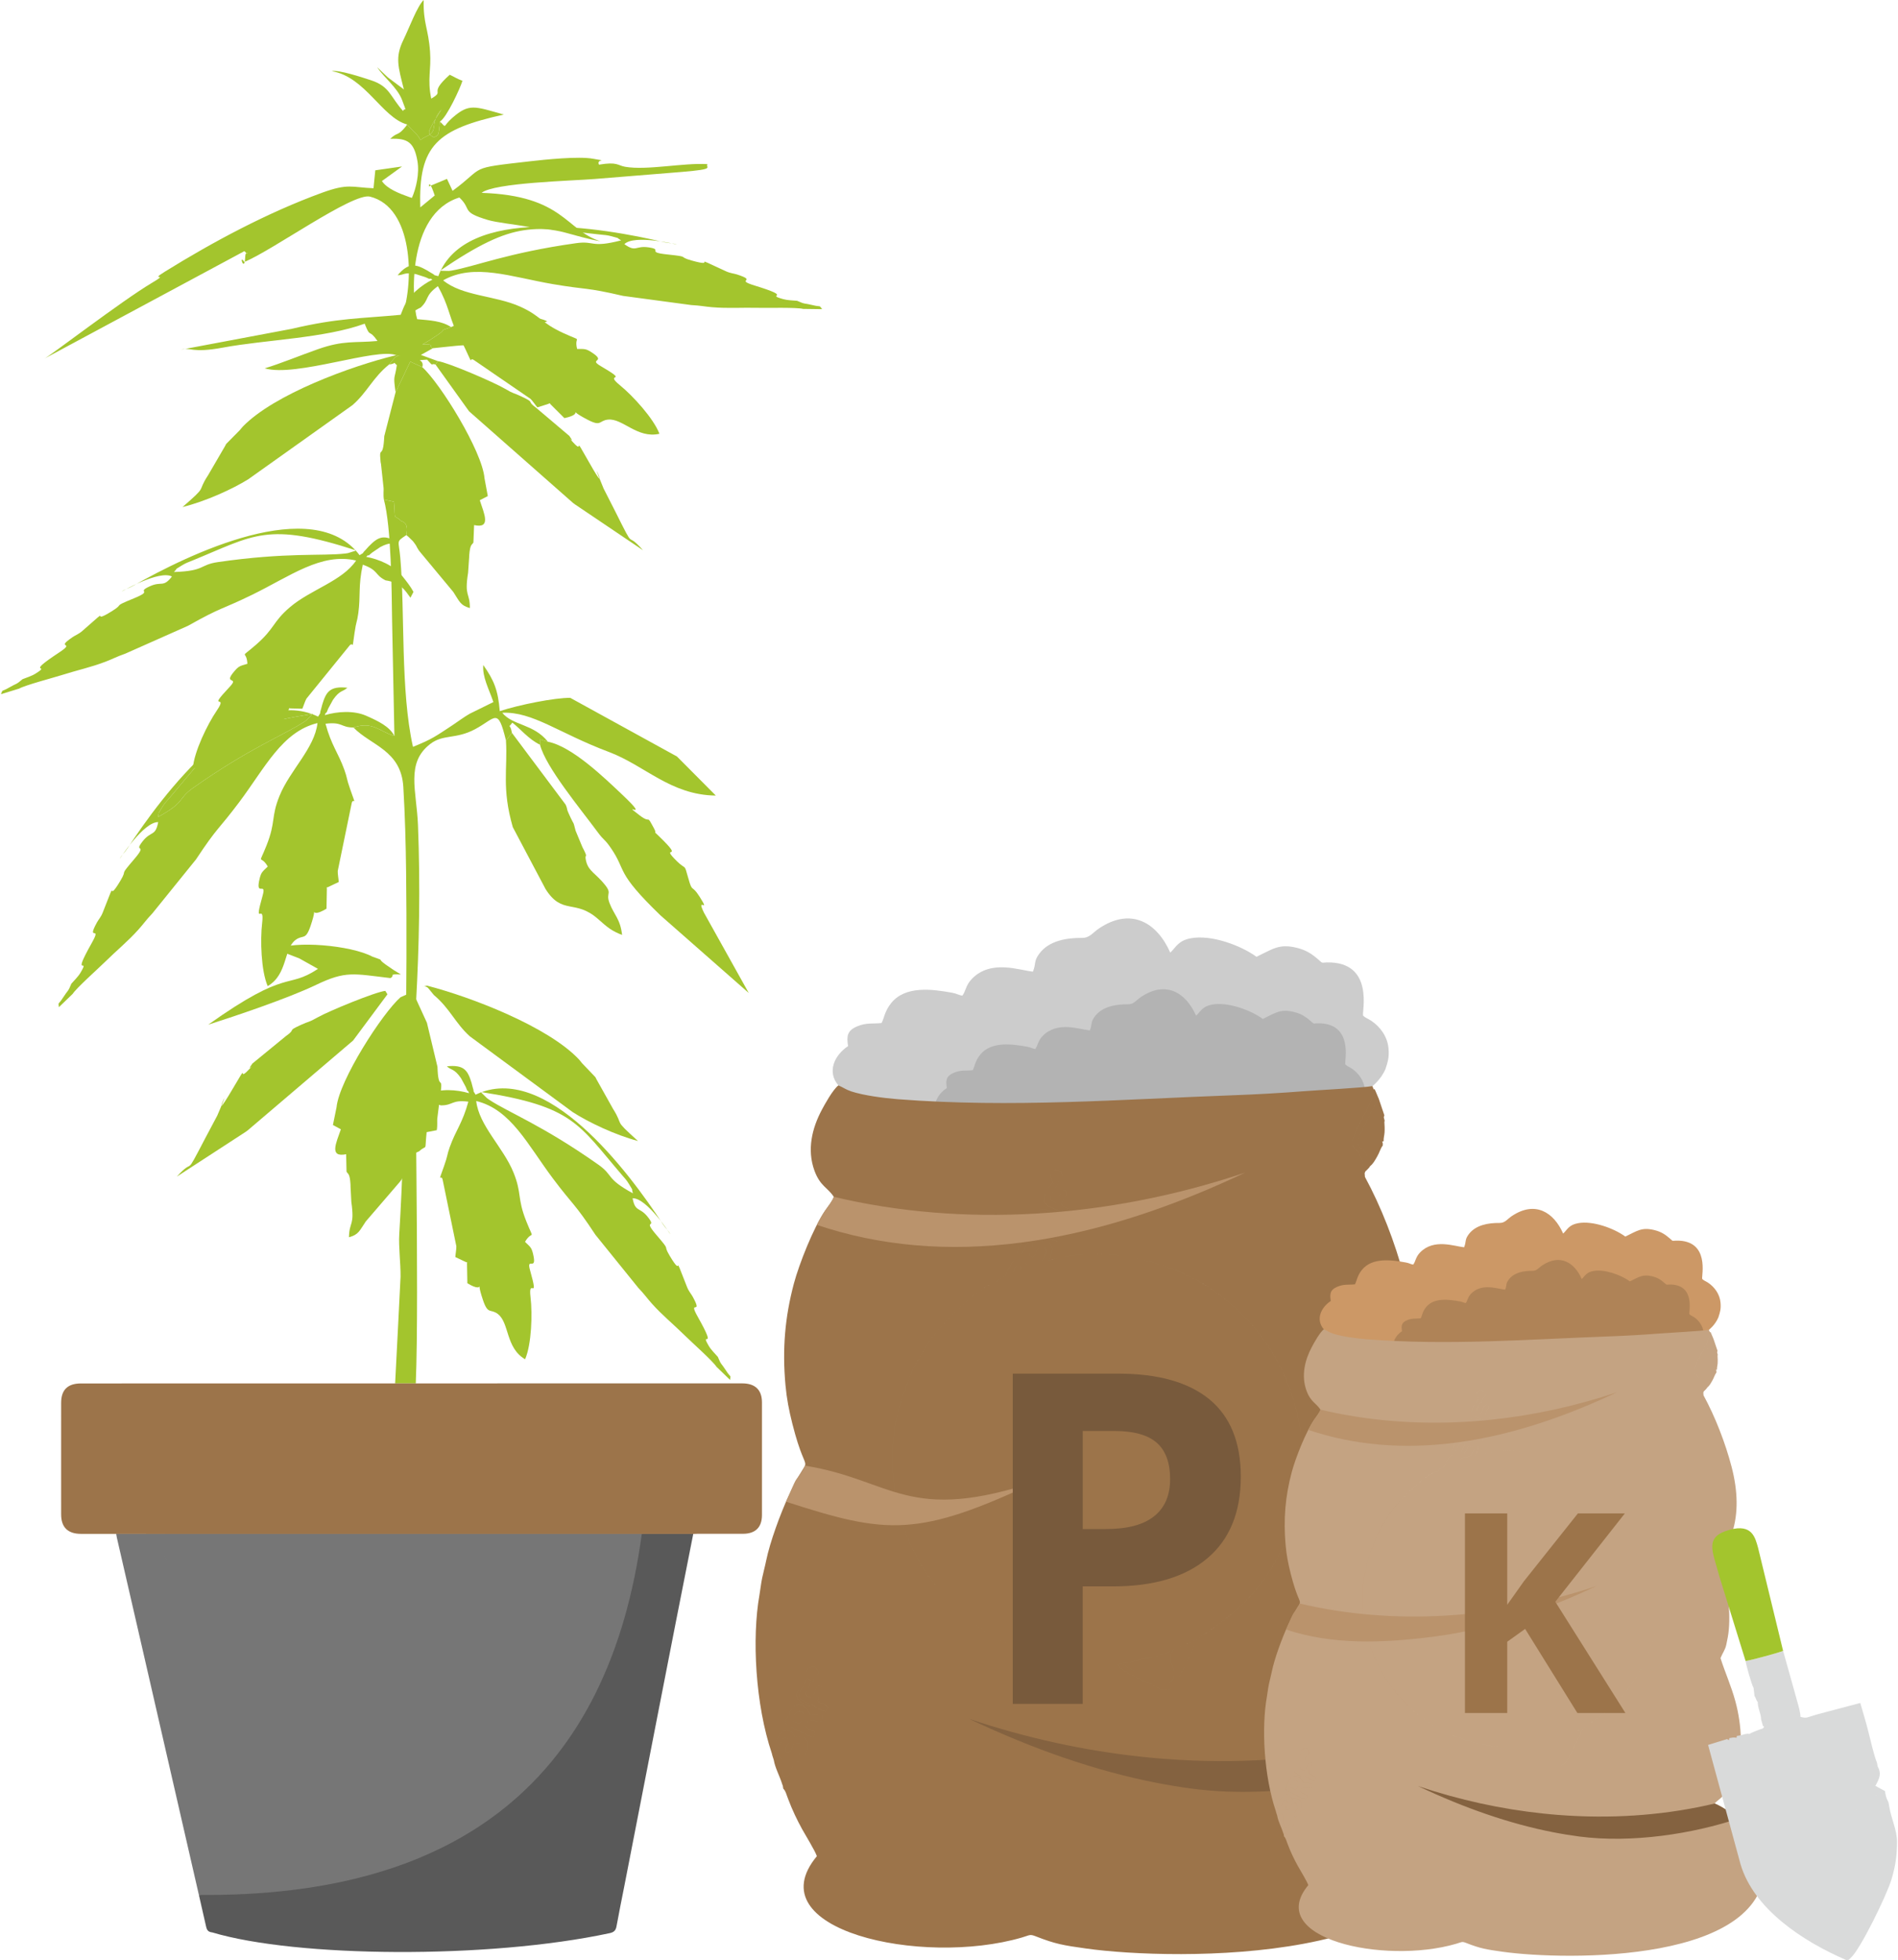 <?xml version="1.0" encoding="UTF-8"?>
<!DOCTYPE svg PUBLIC "-//W3C//DTD SVG 1.1//EN" "http://www.w3.org/Graphics/SVG/1.1/DTD/svg11.dtd">
<!-- Creator: CorelDRAW X6 -->
<svg xmlns="http://www.w3.org/2000/svg" xml:space="preserve" width="185px" height="191px" version="1.1" style="shape-rendering:geometricPrecision; text-rendering:geometricPrecision; image-rendering:optimizeQuality; fill-rule:evenodd; clip-rule:evenodd"
viewBox="0 0 106948009 110531361"
 xmlns:xlink="http://www.w3.org/1999/xlink">
 <defs>
  <style type="text/css">
   <![CDATA[
    .fil11 {fill:#767676}
    .fil8 {fill:#D9DADA}
    .fil4 {fill:#846240}
    .fil2 {fill:#9C744A}
    .fil9 {fill:#A3C52D}
    .fil6 {fill:#AF8357}
    .fil1 {fill:#B3B3B3}
    .fil3 {fill:#BA936C}
    .fil7 {fill:#C4A382}
    .fil5 {fill:#CC9866}
    .fil0 {fill:#CCCCCC}
    .fil10 {fill:#595959;fill-rule:nonzero}
    .fil13 {fill:#785A3C;fill-rule:nonzero}
    .fil12 {fill:#9C744A;fill-rule:nonzero}
   ]]>
  </style>
 </defs>
 <g id="Слой_x0020_1">
  <path class="fil0" d="M58207467 54793289c-766741,-75037 -2354794,-703300 -3436689,399742 -360859,367681 -354038,725811 -546405,955697 -218289,-36154 -302876,-117331 -573009,-166446 -1125553,-203963 -2624926,-406563 -3426456,566870 -388145,471368 -405199,871792 -555955,1141243 -474779,55936 -857467,-38201 -1395686,196460 -538219,235343 -582559,532762 -492515,1104406 -787887,527305 -1195133,1456398 -547087,2216316 314473,482965 5174134,1789289 6186449,1858868 6066390,416114 13396811,809034 19568253,124834 871109,-97547 1745630,-294008 2653576,-479553 627581,-128245 1349300,-1055292 1657633,-1410011 28650,-33426 525940,-390874 796073,-1022548 135066,-421571 211468,-645317 169174,-1154204 -54572,-657596 -461136,-1219690 -975479,-1562813 -176678,-117331 -330163,-158942 -459772,-292644 -71626,-179406 658278,-3050590 -2041003,-2996700 -317883,6822 -215560,74355 -452950,-135748 -407245,-361542 -737407,-566870 -1265394,-693750 -983665,-234661 -1338385,75719 -2250424,512979 -884753,-642589 -2544432,-1259255 -3696589,-1047106 -720354,132338 -832227,493197 -1167847,812445 -739454,-1679462 -2194487,-2579222 -4004240,-1376585 -390874,259900 -529351,549133 -982983,545722 -856103,-6821 -1838404,152120 -2386173,869064 -345170,452267 -183499,564823 -374502,1033462z"/>
  <path class="fil1" d="M61418363 58107872c-593474,-57983 -1822032,-544358 -2659034,309016 -279683,285140 -274226,562094 -422935,739454 -169174,-27968 -234661,-90726 -443400,-128245 -870428,-157577 -2030771,-314472 -2650848,437943 -300147,364952 -313791,674650 -430439,884071 -366998,42975 -663735,-30015 -1079849,151438 -416113,182135 -450903,412020 -381323,854738 -609163,407928 -924318,1126917 -422935,1714934 243528,373137 4002876,1384089 4786670,1437979 4693897,321976 10365321,625535 15140394,96183 673968,-75036 1350664,-227157 2052600,-371091 485693,-98912 1044377,-815855 1283131,-1090081 21828,-25922 406563,-302876 615984,-791298 104370,-326069 163717,-499336 130974,-892939 -42294,-508886 -356767,-944100 -755144,-1209458 -136431,-90726 -255126,-123470 -355402,-226475 -55255,-139159 508886,-2360933 -1579185,-2318639 -245576,5457 -167128,57983 -350627,-105052 -315155,-279683 -570963,-438624 -978890,-536854 -761283,-181453 -1035509,58665 -1741538,397013 -684200,-497290 -1968695,-974115 -2859587,-810398 -557319,103005 -644635,382006 -904535,628263 -571645,-1298820 -1697198,-1995299 -3097659,-1064842 -302194,201236 -409292,425664 -760601,422253 -662371,-4775 -1422290,118013 -1846589,672604 -266722,349944 -141888,437260 -289233,799483z"/>
  <path class="fil2" d="M44343381 97972235c-356766,38882 -343805,354037 -478871,581876 -204646,347216 -433850,90727 -199189,-296736 49115,-79130 578466,-1298138 1121460,-317202 1257209,-150756 575737,1227194 266722,1437980l-171903 -72309c12279,-440671 446129,-565505 159624,-1023912 -679425,2729 -252397,684882 -764012,499336 -145980,-328797 358813,-412702 66169,-809033zm-132337 -807670c61393,-152120 391556,-862242 531397,-952286 355402,-229204 727176,79812 899078,475461 292644,-54573 450904,20464 720354,42293 -10914,195096 -26604,147345 -68897,321294 -546405,72309 -668511,-290597 -908629,287187 206693,238072 412021,152802 533444,391556l-94137 220336c-253761,-17054 -1492551,-678061 -1612610,-785841zm1352710 -1948230c-103005,130291 -146663,139841 -170539,342441 123470,134384 135749,126198 313791,169856 227839,-211468 163035,-450221 411338,-682836l193732 84587c12961,287187 -241482,472733 -255125,774927 233296,224428 358812,99594 590062,377913l-109144 213514c-180089,-7504 -696479,-243529 -761283,-374502 -92773,114601 -115284,128927 -336302,23193 -103687,-49115 -235343,-109827 -306287,-156213 -289915,-186910 -288551,-416114 -153484,-682154 429074,-842459 351991,-566187 507522,-1229922 285140,-109145 398377,-189639 532079,69579 129609,251715 16372,267404 -92090,396331 -228522,270133 -37519,64805 -139160,355402 -21829,60030 -163717,254444 -225110,317884zm4365781 -10644322c-369727,-41611 -397013,-51843 -551862,-320612 345170,98230 315837,100959 551862,320612zm-609163 -301512c-200553,-21828 -315154,-12278 -448174,-156895 -89362,-96183 -12279,-4093 -104370,-163717 345852,98230 316519,100959 552544,320612zm-609845 -301511c-199871,-21829 -315155,-12279 -448857,-156896 -88680,-96865 -11596,-4093 -103005,-163034 345170,98230 315837,100276 551862,319930zm-610527 -301512c-153485,-17054 -233296,-14325 -347216,-75719 -122788,-66169 -121423,-102323 -203964,-244893 345852,99594 315837,100958 551180,320612zm-608481 -301512c-369727,-40929 -396331,-51161 -552544,-319930 96866,27286 225793,65487 285140,97548 79812,43658 11597,-2046 110509,77083 112555,90045 32061,29333 156895,145299zm-609845 -301512c-369727,-40929 -396331,-51161 -552544,-319930l395649 174632c112555,90044 32743,29332 156895,145298zm-609845 -301512c-369727,-40929 -395649,-51843 -551862,-320612 345852,98913 315837,100959 551862,320612zm12831305 -11685287c2290671,-651457 4601125,-354720 6706250,375866 957744,332209 558684,241483 1285859,562095 1026641,452267 2333647,1490505 3123581,2313182 3228632,3360970 3986504,8362518 2392312,12213956 -1156250,2791372 -2598323,4234127 -5150258,5897217 -47751,270132 -903854,1937997 -1047788,2226548l-216925 367681c-87998,112555 -201917,213514 -395649,255807 -320612,72309 -579830,-148709 -800166,-255125 -411338,-201235 -1864325,-757190 -2007577,-1194451l-2097622 2047c-583923,-30015 -1465947,-196460 -1965284,-340395 -1246976,-359495 -2435287,-842459 -3496036,-1558038 -2136504,-1442072 -4073820,-3728650 -4869211,-7015948 -122787,-40247 -122787,-49797 -208739,-85269 -14325,-5457 -28650,-12961 -42293,-18418 -258536,-103005 -86634,26604 -222382,-107098 -103005,-101641 -4775,8186 -104370,-164399 168492,49115 143252,48433 279683,115966l193732 58665c-182817,-203281 -13643,-64804 36154,-156213 -359495,-1975516 -282412,-3701364 255125,-5519303l582559 -1608518c202600,-465910 1001401,-1798838 1326106,-2191076 695115,-839049 2470760,-2717017 3536284,-2986468 80494,-118695 55254,-81858 225792,-173949l222382 -129609c5458,-18418 14326,-40247 20465,-53208 5457,-12961 13643,-36154 19782,-51162 68898,-161670 290598,-631674 409975,-716261 306287,-218289 679424,-30014 794026,202600 878614,-291280 839731,-175996 1012998,-589381 83223,-199871 83905,-121423 -14325,-372455 -622806,-150074 -313791,261946 -683518,508886l-179406 -94819c18418,-358813 324023,-411339 100958,-776973 -487739,80494 -299465,622806 -648727,734679 -13644,-7504 -121424,-77083 -163717,-98912 36154,-196460 206010,-510933 304240,-678743 433850,-737408 886800,-72990 1015044,-21829 38201,15690 147346,26604 173267,30697 873839,142570 338348,909993 297419,1092128zm408610 -4125664l-167127 227839c-25240,45023 -122106,223747 -135749,269451 -79812,272861 105052,289233 279001,350627 347898,-474097 181453,-655550 553226,-695114 169856,287868 -18418,301511 -212150,797437 127563,196460 -30014,27968 163717,163717 259901,180770 318566,34107 435896,302876l52526 188956c-204646,198507 -208739,93455 -152120,332891l-163035 41611 -52526 64805c-10232,10232 -44340,49797 -57983,59347 -316519,235343 -574373,-294690 -884070,274908 133702,366999 325387,122788 545722,468640l-123469 188956c-181453,5457 -1433205,-594156 -1590100,-771515 248986,-663054 490468,-1261984 1079167,-938644 188956,104370 216242,227158 349944,437943l575738 27968c103687,-201917 47068,31379 39565,-137795 -1365,-23875 -66169,-147345 -70944,-158259l-900443 -439307c-669874,-356084 241483,-1310417 242165,-1310417l-118695 -488422 172585 -253078c258536,-16372 732633,180770 358130,611209 -335619,386781 43658,130291 -218971,383370zm-16029240 31932965l27286 109826c244893,-16371 404517,60712 579830,240118 41612,76402 -118694,1387500 356766,845871 195778,-223747 55255,-590063 475461,-497290 36154,233296 -369727,961836 -456360,1110546 -183500,-39565 -253079,-90727 -413385,-125517l15689 52526 30697 72991 27286 171902c139160,122106 188957,379277 282412,600295 213514,573691 498654,1172622 784476,1689012 191685,345852 715579,1193086 828817,1517109 -3457154,4157725 5888348,6237611 11557725,4588846 461135,-134384 442717,-204646 794708,-66169 1113275,435896 1548488,504111 2839805,686246 4952433,696479 20976899,931140 20504166,-7075977 -77083,-1313145 -747640,-2152194 -1521884,-2929849 -422253,-424299 -1917533,-1448211 -2388901,-1583278 114602,-155531 366999,-321294 531398,-478871 427028,-406564 820630,-1115321 1047105,-1661726 701254,-1689012 538901,-4026069 42294,-5853558 -326070,-1200590 -805624,-2245649 -1163754,-3378706 167810,-416113 364270,-634403 454314,-1055973 86633,-414750 157577,-748323 196460,-1181490 143252,-1617386 -152120,-3796184 -581194,-5401291 -191003,-713532 -120059,-539583 -12961,-681471 137795,-183499 210785,-224428 347216,-439989 237389,-375184 371091,-622806 503429,-1032098 495925,-1531434 454314,-3265468 -38201,-5156397 -493197,-1897069 -1296091,-3944893 -2197216,-5601844l-95501 -332891c-682,-16372 2728,-32061 2046,-48433 -72990,-1655586 -1053245,-854738 -395649,-2249059 225793,-478872 1051881,-1860915 982301,-2307043l-74355 -184182c-542312,97548 -3118805,229886 -3940118,294008 -1252433,98913 -2584679,173950 -3858941,220336 -6405421,232614 -12557762,725811 -18978872,224428 -762648,-59347 -1937316,-211467 -2624926,-442717 -309016,-103687 -447493,-224429 -718308,-335620 -324023,256490 -770151,1071663 -931139,1373857 -549816,1029370 -852692,2245649 -417478,3436007 319248,871792 740819,942054 1090081,1472769 -52526,209421 -356766,585970 -487740,775609 -663053,967975 -1470040,3021257 -1760638,4107245 -504111,1889565 -663053,3685675 -476825,5739639 68898,752415 193732,1407964 390192,2182209 886117,3502857 1122824,1165800 -216243,4068362 -465228,1008905 -1051880,2604462 -1263348,3642017 -68897,341077 -150756,625535 -225110,976844 -70262,331527 -96184,635085 -154849,970704 -426346,2398452 -236025,6161892 701936,8932117zm1579185 -1686966c70944,-108462 368363,-501382 85951,-660324 -298101,-167810 -467275,251032 -497972,477507 167810,139842 199871,147345 412021,182817zm714897 -1075755c-176678,-43658 -341759,-128927 -474097,-189639 -430439,-198507 -352673,-360859 172585,-1266077 82540,34790 132338,50480 210785,95502l-122105 454314c61393,-63440 203281,-257854 225110,-317884 101641,-290597 -89362,-85269 139160,-355402 108462,-128927 221699,-144616 92090,-396331 -133702,-259218 -246939,-178724 -532079,-69579 -155531,663735 -78448,387463 -507522,1229922 -135067,266040 -136431,495244 153484,682154 70944,46386 202600,107098 306287,156213 221018,105734 243529,91408 336302,-23193zm-2185620 3126309c69580,429756 319248,879977 461136,1319966 160306,34790 229885,85952 413385,125517 86633,-148710 492514,-877250 456360,-1110546 -420206,-92773 -279683,273543 -475461,497290 -475460,541629 -315154,-769469 -356766,-845871 -175313,-179406 -334937,-256489 -579830,-240118l81176 253762zm2185620 -3126309c64804,130973 581194,366998 761283,374502l109144 -213514c-231250,-278319 -356766,-153485 -590062,-377913 13643,-302194 268086,-487740 255125,-774927l-193732 -84587c-248303,232615 -183499,471368 -411338,682836 -178042,-43658 -190321,-35472 -313791,-169856 23876,-202600 67534,-212150 170539,-342441l122105 -454314c-78447,-45022 -128245,-60712 -210785,-95502 -525258,905218 -603024,1067570 -172585,1266077 132338,60712 297419,145981 474097,189639zm-1433205 1850000c292644,396331 -212149,480236 -66169,809033 511615,185546 84587,-496607 764012,-499336 286505,458407 -147345,583241 -159624,1023912l171903 72309c309015,-210786 990487,-1588736 -266722,-1437980 -542994,-980936 -1072345,238072 -1121460,317202 -234661,387463 -5457,643952 199189,296736 135066,-227839 122105,-542994 478871,-581876zm-132337 -807670c120059,107780 1358849,768787 1612610,785841l94137 -220336c-121423,-238754 -326751,-153484 -533444,-391556 240118,-577784 362224,-214878 908629,-287187 42293,-173949 57983,-126198 68897,-321294 -269450,-21829 -427710,-96866 -720354,-42293 -171902,-395649 -543676,-704665 -899078,-475461 -139841,90044 -470004,800166 -531397,952286zm850645 33425c-212150,-35472 -244211,-42975 -412021,-182817 30697,-226475 199871,-645317 497972,-477507 282412,158942 -15007,551862 -85951,660324zm5502931 -12269893l-68215 -356766c-49797,91409 -218971,-47068 -36154,156213l-193732 -58665c-136431,-67533 -111191,-66851 -279683,-115966 99595,172585 1365,62758 104370,164399 135748,133702 -36154,4093 222382,107098 13643,5457 27968,12961 42293,18418 85952,35472 85952,45022 208739,85269zm-1854093 -959107c-236025,-219654 -206692,-221700 -551862,-319930 91409,158941 14325,66169 103005,163034 133702,144617 248986,135067 448857,156896zm609845 301511c-236025,-219653 -206692,-222382 -552544,-320612 92091,159624 15008,67534 104370,163717 133020,144617 247621,135067 448174,156895zm-1220372 -603023c-235343,-219654 -205328,-221018 -551180,-320612 82541,142570 81176,178724 203964,244893 113920,61394 193731,58665 347216,75719zm-608481 -301512c-124834,-115966 -44340,-55254 -156895,-145299 -98912,-79129 -30697,-33425 -110509,-77083 -59347,-32061 -188274,-70262 -285140,-97548 156213,268769 182817,279001 552544,319930zm-1219690 -603024c-236025,-219653 -206010,-221699 -551862,-320612 156213,268769 182135,279683 551862,320612zm3657706 1809071c-236025,-219653 -206692,-222382 -551862,-320612 154849,268769 182135,279001 551862,320612zm-3047861 -1507559c-124152,-115966 -44340,-55254 -156895,-145298l-395649 -174632c156213,268769 182817,279001 552544,319930zm9762979 -11102046l437261 -185546c68215,-262629 180088,-542994 472050,-313790l-89362 166445c517754,-252397 1082577,-401106 1638532,-551862 40929,-182135 576420,-949558 -297419,-1092128 -25921,-4093 -135066,-15007 -173267,-30697 -128244,-51161 -581194,-715579 -1015044,21829 -98230,167810 -268086,482283 -304240,678743 42293,21829 150073,91408 163717,98912 349262,-111873 160988,-654185 648727,-734679 223065,365634 -82540,418160 -100958,776973l179406 94819c369727,-246940 60712,-658960 683518,-508886 98230,251032 97548,172584 14325,372455 -173267,413385 -134384,298101 -1012998,589381 -114602,-232614 -487739,-420889 -794026,-202600 -119377,84587 -341077,554591 -409975,716261 -6139,15008 -14325,38201 -19782,51162 -6139,12961 -15007,34790 -20465,53208zm1790653 -2890966c32743,-236025 132338,-427710 366999,-551180l256489 213514c-12961,237389 -92773,370409 -223064,515026 -258536,-32744 -253761,-28651 -400424,-177360zm1730623 -139160c-86633,-236707 75037,-52525 -157577,-187592l-575738 -27968c-133702,-210785 -160988,-333573 -349944,-437943 -588699,-323340 -830181,275590 -1079167,938644 156895,177359 1408647,776972 1590100,771515l123469 -188956c-220335,-345852 -412020,-101641 -545722,-468640 309697,-569598 567551,-39565 884070,-274908 13643,-9550 47751,-49115 57983,-59347l52526 -64805zm-188956 -483646c139841,75719 129609,69579 279683,122787 184181,-138477 39565,-5457 171902,-202599 -117330,-268769 -175995,-122106 -435896,-302876 -193731,-135749 -36154,32743 -163717,-163717 193732,-495926 382006,-509569 212150,-797437 -371773,39564 -205328,221017 -553226,695114 -173949,-61394 -358813,-77766 -279001,-350627 13643,-45704 110509,-224428 135749,-269451l167127 -227839c-65487,-172585 -62758,-142570 -193049,-253079 -682,0 -912039,954333 -242165,1310417l900443 439307zm-658278 -1749724c130291,110509 127562,80494 193049,253079 262629,-253079 -116648,3411 218971,-383370 374503,-430439 -99594,-627581 -358130,-611209l-172585 253078 118695 488422zm-883389 2372530c146663,148709 141888,144616 400424,177360 130291,-144617 210103,-277637 223064,-515026l-256489 -213514c-234661,123470 -334256,315155 -366999,551180zm1573046 -326752c232614,135067 70944,-49115 157577,187592l163035 -41611c-56619,-239436 -52526,-134384 152120,-332891l-52526 -188956c-132337,197142 12279,64122 -171902,202599 -150074,-53208 -139842,-47068 -279683,-122787 4775,10914 69579,134384 70944,158259 7503,169174 64122,-64122 -39565,137795zm-2926438 3032172l382688 -147345 89362 -166445c-291962,-229204 -403835,51161 -472050,313790zm9022843 21276364c-338348,147346 -874521,325388 -1237427,414068 -376548,90726 -826770,125516 -1169893,302193 -194413,81177 -151438,49116 -380641,77766 188274,216925 946829,519119 1233333,658278 244211,118695 392238,178042 610527,301512 946147,533444 1113275,-319930 936597,-791298 -205328,-547769 -148709,-583241 7504,-962519zm1356121 -613255l-1356121 613255c-156213,379278 -212832,414750 -7504,962519 176678,471368 9550,1324742 -936597,791298 -218289,-123470 -366316,-182817 -610527,-301512 -286504,-139159 -1045059,-441353 -1233333,-658278 229203,-28650 186228,3411 380641,-77766 -136430,-38882 -13643,-18418 -191685,-15007 -21147,0 -142570,11597 -152120,12961 -129609,16372 -231932,41611 -360859,72990 143252,437261 1596239,993216 2007577,1194451 220336,106416 479554,327434 800166,255125 193732,-42293 307651,-143252 395649,-255807l216925 -367681c143934,-288551 1000037,-1956416 1047788,-2226548zm9764343 -26677655c184182,-143253 283776,-344488 398378,-540948 147345,-252397 178042,-450903 319248,-626899 -683,-197824 10232,-73673 -34108,-214878 -72308,-421571 -199871,-824724 123470,-1107817l15689 -74355c-57301,-233979 -64804,-150074 -16371,-300148l-314473 -932503c-208739,206010 -764694,1463901 -960472,1829535 -635085,1187629 264675,623488 315155,1678780 18418,392238 -28651,236025 153484,289233zm-289233 606434l-17054 -210785c75037,-185546 -1364,-37519 124152,-178725 42976,-48432 54573,-50479 96184,-99594 57983,-66851 54572,-57301 85951,-117330 -182135,-53208 -135066,103005 -153484,-289233 -50480,-1055292 -950240,-491151 -315155,-1678780 195778,-365634 751733,-1623525 960472,-1829535l-180771 -427710 -53208 -116649 -53890 10915c69580,446128 -756508,1828171 -982301,2307043 -657596,1394321 322659,593473 395649,2249059 682,16372 -2728,32061 -2046,48433l95501 332891zm972751 -1989159l80494 -26604c-8186,-184864 38883,-298101 52526,-493879 12279,-196461 4093,-360859 -9550,-587334 -323341,283093 -195778,686246 -123470,1107817zm-5297603 22163163c1594192,-3851438 836320,-8852986 -2392312,-12213956 -789934,-822677 -2096940,-1860915 -3123581,-2313182 -727175,-320612 -328115,-229886 -1285859,-562095 -2105125,-730586 -4415579,-1027323 -6706250,-375866 -555955,150756 -1120778,299465 -1638532,551862l-382688 147345 -437261 185546 -222382 129609c-170538,92091 -145298,55254 -225792,173949 -1065524,269451 -2841169,2147419 -3536284,2986468 -324705,392238 -1123506,1725166 -1326106,2191076l-582559 1608518c-537537,1817939 -614620,3543787 -255125,5519303l68215 356766c795391,3287298 2732707,5573876 4869211,7015948 1060749,715579 2249060,1198543 3496036,1558038 499337,143935 1381361,310380 1965284,340395l2097622 -2047c128927,-31379 231250,-56618 360859,-72990l152120 -12961c178042,-3411 55255,-23875 191685,15007 343123,-176677 793345,-211467 1169893,-302193 362906,-88680 899079,-266722 1237427,-414068l1356121 -613255c2551935,-1663090 3994008,-3105845 5150258,-5897217z"/>
  <path class="fil3" d="M58369137 68437039c-3925110,229204 -7775866,-85951 -11394008,-946829 -51844,209421 -356766,585970 -487740,775609 -151438,220335 -310379,498654 -467957,807669 3572437,1201272 7420465,1532799 11545446,994580 336302,-44340 674650,-94137 1013680,-148710 180771,-30014 362224,-61393 544359,-94137 178724,-32061 358812,-66169 538901,-101641 3331637,-655549 6835859,-1854093 10512666,-3596994 -3238865,1088034 -6533665,1803613 -9795723,2146054 -211467,22511 -423617,42976 -635085,62076 -175995,16372 -351991,30697 -527986,45022 -282412,21829 -564823,40929 -846553,57301z"/>
  <path class="fil3" d="M45348875 82649705c-51843,208739 -356766,585288 -487057,774926 -151438,220336 -422935,950240 -581195,1259255 5683020,1837722 7427286,2046461 14239270,-1182171 -7390450,2482356 -8181748,-47069 -13171018,-852010z"/>
  <path class="fil4" d="M66412408 99238993c3925110,228522 7775866,-86633 11394690,-946829 555955,221018 1378632,791298 1886154,1162390 -3572437,1201272 -8351604,1953687 -12476585,1414786 -336302,-43658 -673968,-93455 -1013680,-148709 -180771,-30015 -362224,-60712 -544359,-94138 -178724,-31379 -358812,-65486 -538901,-101640 -3331637,-655550 -6835859,-1854093 -10512666,-3596313 3238865,1088034 6533665,1802931 9795723,2145372 212150,22511 423617,42976 635085,62758 175995,15690 351991,30015 527986,44340 283094,21829 564823,40930 846553,57983z"/>
  <path class="fil5" d="M82528282 70336154c-553227,-54572 -1698562,-507522 -2478264,287869 -260582,265358 -255125,523894 -394284,689657 -157578,-26604 -218289,-85269 -413385,-120059 -811081,-147345 -1892294,-293326 -2470078,408610 -280365,339712 -292643,628945 -401106,823359 -342441,40247 -618713,-27968 -1006858,141888 -388145,169174 -420207,383370 -355402,796073 -567552,379959 -861560,1050516 -394285,1598285 226475,347899 3731379,1289952 4461283,1340432 4375332,300147 9661339,583241 14111708,90044 628263,-70262 1258573,-212150 1913440,-345852 452268,-92773 972751,-760601 1195133,-1016408 21146,-24558 379959,-282412 574373,-738090 97548,-303559 152802,-465229 122105,-832227 -39565,-474097 -332891,-879296 -703982,-1126918 -126881,-84587 -237389,-114602 -330844,-211467 -51844,-128927 474096,-2199945 -1472087,-2160380 -229204,4775 -155531,53890 -326752,-98230 -294008,-260583 -532080,-408610 -912039,-500019 -710122,-169856 -965247,54573 -1623525,369727 -637814,-463182 -1834993,-907946 -2665173,-755143 -519801,95501 -600295,355401 -842460,585969 -533444,-1210822 -1582596,-1860232 -2887555,-993215 -281730,187592 -382006,397013 -708758,394285 -618031,-5458 -1326106,109144 -1721073,626899 -248986,326069 -132337,406563 -270132,744911z"/>
  <path class="fil6" d="M84844192 72726420c-428392,-41612 -1314509,-392239 -1918215,223064 -201235,205328 -197142,405199 -304922,533444 -121424,-20465 -168492,-65487 -319930,-92773 -627581,-113920 -1463902,-227157 -1911394,315837 -216243,263311 -225793,486375 -309698,637131 -265357,31379 -478871,-21147 -779019,109827 -300147,130973 -325387,296737 -274908,615984 -439307,294008 -667146,812445 -305605,1236744 175996,269451 2886874,997991 3451697,1036874 3385527,232614 7475719,451585 10918547,69579 486375,-53890 974115,-163717 1480955,-267404 349945,-71626 752415,-588698 925000,-786523 15689,-18418 293326,-218289 444082,-570962 75037,-234661 118012,-359495 94137,-643271 -30015,-366998 -257172,-680789 -544359,-872474 -98230,-65487 -183499,-88680 -256489,-163717 -39565,-99594 367680,-1701972 -1138514,-1671276 -177360,3411 -120059,41612 -252397,-75719 -227839,-201917 -412021,-317201 -706029,-387463 -549133,-130973 -746958,42294 -1255844,286505 -493879,-358813 -1420243,-703300 -2062832,-584606 -401788,73673 -464546,274908 -651456,452950 -412703,-936597 -1224466,-1438661 -2234053,-768105 -218289,145299 -295372,306969 -549133,304923 -477508,-4093 -1025277,84587 -1330882,485011 -193049,252397 -102323,315155 -208739,576420z"/>
  <path class="fil7" d="M72529959 101474410c-256489,27968 -247621,255125 -345169,419524 -147345,250351 -313109,65487 -143252,-213514 34789,-57301 416795,-936596 808351,-229203 906582,-109145 415432,884753 192368,1036873l-123470 -51844c8186,-317883 321294,-407927 115284,-738772 -490468,2047 -182135,493879 -551180,360177 -105734,-236707 258536,-297419 47068,-583241zm-95501 -582559c45022,-109827 283094,-622124 383370,-686928 256490,-165082 524576,57983 648728,343123 210785,-39565 324705,15007 519119,30697 -7504,140523 -19101,105733 -49115,231250 -394285,52525 -482283,-209421 -655550,207374 149392,171903 296737,110509 384735,282412l-68216 158942c-182817,-12279 -1075755,-489104 -1163071,-566870zm976161 -1404554c-74354,94137 -105733,100277 -123469,246940 89362,96866 98230,90726 226475,122105 164399,-152120 117330,-324705 296736,-492515l139842 61394c9550,206693 -173949,340395 -184182,558684 168492,161670 258537,71626 425664,272861l-79130 153485c-129609,-5457 -502065,-175314 -549133,-270133 -66169,82541 -82541,92773 -242165,17054 -75036,-36154 -169856,-79130 -221017,-112555 -208739,-135067 -208057,-300148 -110509,-491833 309015,-607799 253761,-408610 366316,-887482 205328,-78447 286505,-136430 383370,50480 93455,181453 11597,193049 -66168,285822 -165082,195096 -27287,47069 -100959,255808 -15690,43657 -117331,183499 -161671,229885zm3148138 -7676272c-266722,-30015 -286504,-37518 -398377,-231250 249668,70944 227839,72308 398377,231250zm-439306 -217607c-144617,-15689 -227157,-8868 -323341,-113237 -64123,-69580 -8868,-2729 -75037,-118013 249668,70944 227839,72991 398378,231250zm-439989 -217607c-143935,-15689 -227157,-8186 -323341,-113237 -64122,-69580 -8186,-2729 -74355,-117331 248986,70944 227157,72309 397696,230568zm-439989 -216925c-110509,-12960 -168492,-10232 -250351,-54572 -88680,-48433 -87997,-74355 -147345,-176678 249668,71627 227840,72991 397696,231250zm-438625 -217607c-266722,-30014 -286504,-36836 -398377,-231250 69579,19783 162352,47751 205328,70944 57301,31380 8186,-2046 79129,55255 81859,64804 23194,21147 113920,105051zm-439989 -217606c-266722,-29333 -285822,-36837 -398377,-230568l285140 125516c81176,65487 23193,21829 113237,105052zm-439989 -216925c-266722,-30015 -285140,-37519 -397695,-231932 248986,71626 227839,72990 397695,231932zm9253411 -8427323c1651493,-470004 3317994,-255808 4836468,270815 690339,240118 402470,174631 927046,405199 740136,326751 1682872,1075074 2252470,1668547 2328190,2423691 2874595,6030918 1725166,8807965 -833591,2013034 -1873875,3053318 -3713643,4252544 -34789,195096 -652138,1398414 -756508,1605789l-156213 265358c-62758,81176 -145299,153484 -285140,184863 -231250,51844 -418160,-107780 -576420,-184181 -297419,-145299 -1345206,-546405 -1448211,-861560l-1513017 1364c-420888,-21146 -1056655,-141888 -1416832,-245575 -899078,-259218 -1756545,-607116 -2521239,-1123507 -1540985,-1039601 -2938035,-2689048 -3511726,-5059531 -88680,-28651 -88680,-35472 -150756,-61394 -10232,-4093 -20464,-8868 -30014,-12961 -186228,-74355 -62758,18418 -160306,-77765 -74355,-72991 -3411,6139 -75037,-118013 121423,35472 103005,34790 201235,83223l139841 42293c-132337,-145981 -9550,-46386 25922,-112555 -258536,-1424336 -203281,-2669266 184182,-3980365l420206 -1159661c145981,-336302 721718,-1297456 956379,-1580549 501383,-605070 1781785,-1959145 2549890,-2153559 57983,-85951 39564,-58665 163034,-124834l160306 -94137c4093,-12961 10233,-28650 14326,-38200 4092,-9551 10232,-25922 14325,-36837 49797,-116648 210103,-455678 296054,-516390 221018,-157577 489786,-21829 572327,145981 633721,-210103 605752,-126880 730586,-424982 60030,-143934 60712,-87997 -10232,-268768 -448857,-108462 -226475,188957 -492515,366999l-129609 -68216c12961,-258536 233297,-296737 72308,-560048 -351309,57983 -215560,448857 -467275,529351 -10232,-4775 -87997,-55254 -118012,-70944 25922,-141888 148027,-369045 218971,-489786 313108,-531397 639860,-52526 731951,-15689 27968,11596 106416,19100 124834,22511 630309,102323 244211,655549 214878,787205zm294690 -2975553l-120741 165081c-17736,32061 -87998,160988 -98230,193731 -57301,197143 76401,208739 201917,253079 250351,-341759 130292,-472732 399060,-501382 122106,207374 -13643,217606 -153484,575055 92090,141888 -21829,20464 118012,118012 187592,130974 229886,24558 314473,218289l37518 136431c-146663,143252 -150073,67533 -109144,240118l-118013 30015 -37518 47068c-7504,6822 -32061,35472 -42294,42294 -227839,169856 -414067,-212150 -637131,198507 96184,264675 234661,88680 393603,338348l-88680 135748c-130974,4093 -1034145,-428392 -1147382,-555955 180088,-478189 354037,-909992 778337,-676696 136430,74355 156213,163717 252396,315155l415432 20465c74354,-145981 33425,22511 28650,-99595 -682,-17054 -47751,-106416 -51161,-113919l-649410 -316520c-483647,-257172 173949,-945464 174631,-945464l-85269 -351991 124152 -182818c186228,-11596 527986,130292 258536,440672 -242165,279000 31379,94137 -158260,276272zm-11559771 23028816l19782 79130c176678,-11597 291962,43658 418160,173267 30015,55254 -85269,1000719 257172,609845 141206,-160988 40247,-425664 343123,-358813 25922,168492 -266722,693750 -328798,801530 -132337,-28650 -182817,-65486 -298783,-90726l11597 37519 22511 53207 19782 123470c99595,87998 135749,273544 203282,432486 154167,414067 359495,846552 566187,1218325 137795,249669 515708,860878 597567,1094175 -2493271,2998746 4246405,4498119 8334550,3309126 332209,-96866 319248,-147346 573009,-47751 802894,314473 1116685,363588 2047824,495243 3571755,502065 15127434,671239 14786357,-5103189 -55254,-946829 -538901,-1551899 -1096903,-2112629 -304922,-306287 -1383407,-1044377 -1723119,-1141925 83223,-111873 264676,-231250 383370,-345170 307651,-293326 591427,-804259 755144,-1197861 505476,-1218326 388145,-2903927 30015,-4221847 -234661,-865653 -580513,-1619433 -839049,-2436652 120741,-299466 262629,-457725 327434,-761284 62758,-299465 113919,-539583 141888,-852009 103687,-1166482 -109827,-2737482 -419525,-3895096 -137113,-514344 -85951,-388827 -8868,-491833 99595,-131655 152120,-161670 250351,-317201 171220,-270133 268086,-448857 363587,-744229 357449,-1104407 326752,-2354794 -27968,-3718418 -356084,-1367718 -934550,-2844580 -1584642,-4039713l-68898 -240118c-682,-11596 2047,-23193 1365,-34790 -51844,-1193768 -759237,-616666 -285141,-1621478 163035,-345852 758555,-1342478 708076,-1664455l-53208 -132337c-390874,70262 -2249060,165763 -2841169,212149 -903171,70944 -1864325,124835 -2783186,158942 -4618861,167128 -9055586,523212 -13686726,160988 -549815,-42293 -1397050,-152120 -1892293,-319247 -223064,-74355 -323341,-161671 -518437,-241483 -233296,184864 -555273,772880 -671239,990487 -397013,742183 -615302,1619432 -301512,2477581 229886,629628 534127,679425 785841,1062795 -37518,150756 -257172,422253 -351309,558684 -478189,698525 -1060066,2179480 -1269487,2961910 -363588,1362942 -478190,2658352 -343806,4139307 49798,542994 139842,1015726 281048,1573727 639177,2526014 809716,840413 -155531,2933942 -335620,727176 -758555,1878651 -911357,2626291 -49797,246257 -108463,450903 -162353,704664 -50479,238754 -69579,457725 -111873,699890 -306969,1729941 -169856,4443547 506158,6441574zm1139196 -1216962c51162,-77765 265358,-361541 62076,-476143 -214878,-120741 -336984,181453 -359495,344488 121423,100958 144617,106416 297419,131655zm515026 -775608c-126881,-31379 -246258,-92773 -341077,-137113 -311062,-142570 -254443,-259900 124152,-912721 59347,25240 95502,36836 152120,68897l-87998 328116c44340,-46386 145981,-186228 161671,-229885 73672,-208739 -64123,-60712 100959,-255808 77765,-92773 159623,-104369 66168,-285822 -96865,-186910 -178042,-128927 -383370,-50480 -112555,478872 -57301,279683 -366316,887482 -97548,191685 -98230,356766 110509,491833 51161,33425 145981,76401 221017,112555 159624,75719 175996,65487 242165,-17054zm-1575775 2255199c50480,309016 229886,633721 332209,951604 115966,25240 166446,62076 298783,90726 62076,-107780 354720,-633038 328798,-801530 -302876,-66851 -201917,197825 -343123,358813 -342441,390874 -227157,-554591 -257172,-609845 -126198,-129609 -241482,-184864 -418160,-173267l58665 183499zm1575775 -2255199c47068,94819 419524,264676 549133,270133l79130 -153485c-167127,-201235 -257172,-111191 -425664,-272861 10233,-218289 193732,-351991 184182,-558684l-139842 -61394c-179406,167810 -132337,340395 -296736,492515 -128245,-31379 -137113,-25239 -226475,-122105 17736,-146663 49115,-152803 123469,-246940l87998 -328116c-56618,-32061 -92773,-43657 -152120,-68897 -378595,652821 -435214,770151 -124152,912721 94819,44340 214196,105734 341077,137113zm-1033463 1334292c211468,285822 -152802,346534 -47068,583241 369045,133702 60712,-358130 551180,-360177 206010,330845 -107098,420889 -115284,738772l123470 51844c223064,-152120 714214,-1146018 -192368,-1036873 -391556,-707393 -773562,171902 -808351,229203 -169857,279001 -4093,463865 143252,213514 97548,-164399 88680,-391556 345169,-419524zm-95501 -582559c87316,77766 980254,554591 1163071,566870l68216 -158942c-87998,-171903 -235343,-110509 -384735,-282412 173267,-416795 261265,-154849 655550,-207374 30014,-125517 41611,-90727 49115,-231250 -194414,-15690 -308334,-70262 -519119,-30697 -124152,-285140 -392238,-508205 -648728,-343123 -100276,64804 -338348,577101 -383370,686928zm613938 23875c-152802,-25239 -175996,-30697 -297419,-131655 22511,-163035 144617,-465229 359495,-344488 203282,114602 -10914,398378 -62076,476143zm3968086 -8848211l-49115 -257172c-35472,66169 -158259,-33426 -25922,112555l-139841 -42293c-98230,-48433 -79812,-47751 -201235,-83223 71626,124152 682,45022 75037,118013 97548,96183 -25922,3410 160306,77765 9550,4093 19782,8868 30014,12961 62076,25922 62076,32743 150756,61394zm-1337020 -691704c-170539,-158259 -148710,-159624 -397696,-230568 66169,114602 10233,47751 74355,117331 96184,105051 179406,97548 323341,113237zm439989 217607c-170539,-158259 -148710,-160306 -398378,-231250 66169,115284 10914,48433 75037,118013 96184,104369 178724,97548 323341,113237zm-879978 -434532c-169856,-158259 -148028,-159623 -397696,-231250 59348,102323 58665,128245 147345,176678 81859,44340 139842,41612 250351,54572zm-438625 -217607c-90726,-83904 -32061,-40247 -113920,-105051 -70943,-57301 -21828,-23875 -79129,-55255 -42976,-23193 -135749,-51161 -205328,-70944 111873,194414 131655,201236 398377,231250zm-879978 -434531c-169856,-158942 -148709,-160306 -397695,-231932 112555,194413 130973,201917 397695,231932zm2637887 1304277c-170538,-158942 -148709,-160306 -398377,-231250 111873,193732 131655,201235 398377,231250zm-2197898 -1087352c-90044,-83223 -32061,-39565 -113237,-105052l-285140 -125516c112555,193731 131655,201235 398377,230568zm7040505 -8006435l315155 -133702c49115,-189639 129609,-390874 340395,-226475l-64123 120741c373138,-182135 781066,-289915 1181490,-398377 29333,-131656 415431,-684882 -214878,-787205 -18418,-3411 -96866,-10915 -124834,-22511 -92091,-36837 -418843,-515708 -731951,15689 -70944,120741 -193049,347898 -218971,489786 30015,15690 107780,66169 118012,70944 251715,-80494 115966,-471368 467275,-529351 160989,263311 -59347,301512 -72308,560048l129609 68216c266040,-178042 43658,-475461 492515,-366999 70944,180771 70262,124834 10232,268768 -124834,298102 -96865,214879 -730586,424982 -82541,-167810 -351309,-303558 -572327,-145981 -85951,60712 -246257,399742 -296054,516390 -4093,10915 -10233,27286 -14325,36837 -4093,9550 -10233,25239 -14326,38200zm1291317 -2084661c23875,-170538 95501,-308333 264675,-397013l184864 153485c-9550,171220 -66851,267404 -160988,371773 -186228,-23875 -182818,-21146 -288551,-128245zm1247658 -100276c-62076,-170538 54573,-37519 -113237,-135066l-415432 -20465c-96183,-151438 -115966,-240800 -252396,-315155 -424300,-233296 -598249,198507 -778337,676696 113237,127563 1016408,560048 1147382,555955l88680 -135748c-158942,-249668 -297419,-73673 -393603,-338348 223064,-410657 409292,-28651 637131,-198507 10233,-6822 34790,-35472 42294,-42294l37518 -47068zm-135748 -348580c100958,54572 93455,49797 201917,87997 132338,-99594 28651,-3410 123470,-145981 -84587,-193731 -126881,-87315 -314473,-218289 -139841,-97548 -25922,23876 -118012,-118012 139841,-357449 275590,-367681 153484,-575055 -268768,28650 -148709,159623 -399060,501382 -125516,-44340 -259218,-55936 -201917,-253079 10232,-32743 80494,-161670 98230,-193731l120741 -165081c-47068,-124152 -45704,-102323 -139159,-182135 -682,0 -658278,688292 -174631,945464l649410 316520zm-474779 -1261984c93455,79812 92091,57983 139159,182135 189639,-182135 -83905,2728 158260,-276272 269450,-310380 -72308,-452268 -258536,-440672l-124152 182818 85269 351991zm-637131 1710840c105733,107099 102323,104370 288551,128245 94137,-104369 151438,-200553 160988,-371773l-184864 -153485c-169174,88680 -240800,226475 -264675,397013zm1134421 -235342c167810,97547 51161,-35472 113237,135066l118013 -30015c-40929,-172585 -37519,-96866 109144,-240118l-37518 -136431c-94819,142571 8868,46387 -123470,145981 -108462,-38200 -100959,-33425 -201917,-87997 3410,7503 50479,96865 51161,113919 4775,122106 45704,-46386 -28650,99595zm-2110583 2186301l276272 -105734 64123 -120741c-210786,-164399 -291280,36836 -340395,226475zm6507061 15343676c-244211,106416 -630309,234661 -892256,298101 -272179,65487 -596202,90727 -843824,218290 -139841,58665 -109145,35471 -274908,55936 135749,156895 682836,374502 889528,474779 176678,85951 283094,128245 440671,217607 682154,384734 802895,-230568 675332,-570963 -148709,-394966 -107098,-420206 5457,-693750zm978208 -442717l-978208 442717c-112555,273544 -154166,298784 -5457,693750 127563,340395 6822,955697 -675332,570963 -157577,-89362 -263993,-131656 -440671,-217607 -206692,-100277 -753779,-317884 -889528,-474779 165763,-20465 135067,2729 274908,-55936 -98230,-27969 -9550,-13644 -138477,-10915 -15008,0 -102323,8186 -109145,9550 -94137,11597 -167809,30015 -260582,52526 103005,315155 1150792,716261 1448211,861560 158260,76401 345170,236025 576420,184181 139841,-31379 222382,-103687 285140,-184863l156213 -265358c104370,-207375 721719,-1410693 756508,-1605789zm7041188 -19238090c132337,-103687 204646,-248304 287186,-390192 106416,-182135 128927,-324705 229886,-451585 0,-143253 8186,-53208 -23875,-155531 -52526,-304241 -144617,-594838 88680,-798802l11596 -53890c-41611,-168492 -47068,-107780 -11596,-216243l-227158 -672603c-150073,148709 -551862,1055973 -692385,1319285 -458407,856784 191003,450221 226475,1210822 13643,283094 -19783,170538 111191,208739zm-208739 437260l-12279 -152120c53890,-133702 -682,-26604 89362,-128927 31379,-34790 39565,-36154 69580,-71626 41611,-48433 38882,-40929 62076,-84587 -130974,-38201 -97548,74355 -111191,-208739 -35472,-760601 -684882,-354038 -226475,-1210822 140523,-263312 542312,-1170576 692385,-1319285l-130291 -308333 -38200 -83905 -39565 7503c50479,321977 -545041,1318603 -708076,1664455 -474096,1004812 233297,427710 285141,1621478 682,11597 -2047,23194 -1365,34790l68898 240118zm701936 -1434568l57983 -19101c-6140,-133020 27968,-214878 37518,-356084 8868,-141888 2729,-260582 -6821,-423617 -233297,203964 -141206,494561 -88680,798802zm-3820742 15982854c1149429,-2777047 603024,-6384274 -1725166,-8807965 -569598,-593473 -1512334,-1341796 -2252470,-1668547 -524576,-230568 -236707,-165081 -927046,-405199 -1518474,-526623 -3184975,-740819 -4836468,-270815 -400424,108462 -808352,216242 -1181490,398377l-276272 105734 -315155 133702 -160306 94137c-123470,66169 -105051,38883 -163034,124834 -768105,194414 -2048507,1548489 -2549890,2153559 -234661,283093 -810398,1244247 -956379,1580549l-420206 1159661c-387463,1311099 -442718,2556029 -184182,3980365l49115 257172c573691,2370483 1970741,4019930 3511726,5059531 764694,516391 1622161,864289 2521239,1123507 360177,103687 995944,224429 1416832,245575l1513017 -1364c92773,-22511 166445,-40929 260582,-52526l109145 -9550c128927,-2729 40247,-17054 138477,10915 247622,-127563 571645,-152803 843824,-218290 261947,-63440 648045,-191685 892256,-298101l978208 -442717c1839768,-1199226 2880052,-2239510 3713643,-4252544z"/>
  <path class="fil3" d="M82644930 80175535c-2830937,165081 -5607301,-62758 -8217220,-682836 -36836,150756 -257172,422253 -351309,559366 -109144,158942 -223746,358813 -337666,581877 2576494,866335 5351494,1105770 8326365,717625 242164,-32061 486375,-68215 731268,-107780 130291,-21147 260583,-43658 392238,-67533 128927,-23194 258536,-47751 388828,-72991 2402544,-472732 4929240,-1337703 7580770,-2594229 -2335693,784476 -4711633,1300184 -7064380,1547806 -152120,16372 -304923,30697 -457725,45022 -126881,10915 -253761,21829 -380642,32061 -203964,15690 -407245,29333 -610527,41612z"/>
  <path class="fil3" d="M81472308 91107043c-2830936,165081 -5607301,-62758 -8216537,-682836 -37519,150756 -257854,422253 -351992,559366 -109144,158942 -304922,684882 -418842,907946 2576494,866335 5432670,779702 8407541,391556 242164,-32061 486375,-67533 731268,-107780 130292,-21147 260583,-43658 392239,-67533 128927,-23193 258536,-47751 388827,-72991 2402544,-472732 4929240,-1337702 7580771,-2593547 -2335011,784477 -4711634,1300185 -7064381,1547124 -152120,16372 -304923,30697 -457725,45022 -126880,10915 -253761,21829 -380641,32061 -203964,15690 -407246,29333 -610528,41612z"/>
  <path class="fil4" d="M88445280 102387813c2830937,165082 5607301,-62758 8217220,-682835 400424,159624 993897,570962 1360214,838366 -2576493,866335 -6022732,1408647 -8997603,1020502 -242165,-32061 -486376,-67533 -730587,-107780 -130973,-21147 -261264,-43658 -392920,-67534 -128927,-23193 -258536,-47750 -388145,-72990 -2402545,-472732 -4929923,-1337703 -7581453,-2593547 2335693,784476 4711633,1300184 7064380,1547124 152803,16371 304923,30697 457725,45022 126881,10914 253761,21829 380642,32061 203964,15690 407246,29333 610527,41611z"/>
  <path class="fil8" d="M99434089 99117570l-1605789 -941372 66851 -181452c-186910,-31379 -245575,-2047 -408610,23193 -27286,150074 11597,128927 -122105,52526l-1073710 328798 1831582 6730125c741501,2517146 3501494,4343271 5965432,5401973 109826,-221018 109826,-10915 9550,-362224l-619395 -2223820c-207375,-851327 -497972,-1694469 -711486,-2603779l-1426383 -5155034c824041,-309697 924318,-450221 843141,-1315191 265358,-38883 410657,-27969 585288,-376549 480236,-957061 -890892,-1235380 -1300867,-1626254l-378595 357449c229886,70944 448175,195778 699890,294008 431121,168492 889528,374502 307651,1034144 -120059,-64804 -987758,-489786 -1059384,-513661l-169856 312426c680106,287869 743547,413385 867016,882707l-358130 517754c-221018,-263311 -844506,-561412 -1240155,-745594 -313108,206011 -249668,120059 -350627,482283 -4775,-229204 52526,-186910 61394,-383370 13643,-306287 14325,-133020 -61394,-270133 -315837,182817 29333,71626 -297419,280365 -3410,2046 -30014,10232 -27286,4093 2047,-6822 -24557,4775 -26604,-3411zm4099742 -999355c474779,227840 1491870,659643 1592146,1098267 62758,273544 -94137,543677 -247622,788570 -328797,524576 -315154,208739 -662370,470685l-223065 1231969 -433849 -253078c52526,-197825 157577,-665100 175313,-895668 26604,-343805 -37518,-416796 -683517,-651456l-542312 955697 -410657 -250351 1435933 -2494635zm-2035546 -1306323l-30697 56618c409975,390874 1781103,669193 1300867,1626254 -174631,348580 -319930,337666 -585288,376549 81177,864970 -19100,1005494 -843141,1315191l1426383 5155034c213514,909310 504111,1752452 711486,2603779l619395 2223820c100276,351309 100276,141206 -9550,362224 236025,-38201 44340,51161 245575,-120059 531397,-452950 2030088,-3524687 2298175,-4416261 248986,-829499 315155,-1401144 315837,-2145373 0,-656914 -333573,-1305641 -437943,-1983020l-47068 -242846 -1013680 -537537 -618713 1094174 -395649 -253761c478189,-699890 849963,-1761320 1418197,-2324779l-34790 -199871c-152121,-349263 -367681,-1271534 -470004,-1685601 -143252,-579148 -319930,-1156932 -471368,-1682190l-2435970 644635c-598248,166445 -572326,244211 -942054,133020zm-3092201 -3146092c30015,229204 334937,1323378 451586,1521202l52525 454997c90727,135748 51844,139841 169174,333573l229204 -263994c545723,311062 1043013,480918 1227194,745594 276272,397695 55937,928411 -216925,1183536 -211467,196460 -75719,144616 -385416,138477 -107099,-2046 -315838,-48433 -429757,-72990l25922 121423c90726,343123 212832,436578 189638,834956l-1034826 -569598 -35472 -221700c10232,-36154 -15008,-49797 -17054,-76401 -175314,265357 -112555,301511 202599,488421 263994,157578 568234,315155 842460,461136l-242847 373138c2047,8186 28651,-3411 26604,3411 -2728,6139 23876,-2047 27286,-4093 326752,-208739 -18418,-97548 297419,-280365 75719,137113 75037,-36154 61394,270133 -8868,196460 -66169,154166 -61394,383370 100959,-362224 37519,-276272 350627,-482283 395649,184182 1019137,482283 1240155,745594l358130 -517754c-123469,-469322 -186910,-594838 -867016,-882707l169856 -312426c71626,23875 939325,448857 1059384,513661 581877,-659642 123470,-865652 -307651,-1034144 -251715,-98230 -470004,-223064 -699890,-294008l378595 -357449 30697 -56618c11597,-201236 -106416,-618031 -188956,-898396 -93455,-319248 -150074,-572327 -264676,-955697l-521847 -1862961c-200553,97548 -1892976,553226 -2116722,570962zm4957891 5787390c31379,-208739 247622,-563459 392238,-680107 77083,8868 10232,-18419 175996,48432l757872 460454c-107780,621442 -353355,791298 -873838,506840l-452268 -335619zm169856 -1334975l-1435933 2494635 410657 250351 542312 -955697c645999,234660 710121,307651 683517,651456 -17736,230568 -122787,697843 -175313,895668l433849 253078 223065 -1231969c347216,-261946 333573,53891 662370,-470685 153485,-244893 310380,-515026 247622,-788570 -100276,-438624 -1117367,-870427 -1592146,-1098267zm-4454462 -2142643l9551 -29333c242846,314473 740818,519801 1102359,726493 -22511,184182 11597,375185 -187592,478872 -212832,110509 -280365,-26604 -632356,152120 167128,150756 46387,24558 25922,162353 -145981,36836 -671239,242846 -789252,317201l23876 11597c2046,26604 27286,40247 17054,76401l35472 221700 1034826 569598c23194,-398378 -98912,-491833 -189638,-834956l-25922 -121423c113919,24557 322658,70944 429757,72990 309697,6139 173949,57983 385416,-138477 272862,-255125 493197,-785841 216925,-1183536 -184181,-264676 -681471,-434532 -1227194,-745594l-229204 263994zm7382947 5648230c-139160,-251033 -154167,-380642 -194414,-622124l-540948 -294691c256490,-454314 348581,-706710 125517,-1105088 -568234,563459 -940008,1624889 -1418197,2324779l395649 253761 618713 -1094174 1013680 537537zm-2646073 -1834993c520483,284458 766058,114602 873838,-506840l-757872 -460454c-165764,-66851 -98913,-39564 -175996,-48432 -144616,116648 -360859,471368 -392238,680107l452268 335619zm-5901309 -1898433l-19783 104370 -66851 181452 1605789 941372 242847 -373138c-274226,-145981 -578466,-303558 -842460,-461136 -315154,-186910 -377913,-223064 -202599,-488421l-23876 -11597c-131655,-19100 -6821,-25922 -206010,4093 -115284,17054 -31379,8186 -158259,38883 -167810,40247 -171221,47068 -328798,64122zm1367717 -925682l80494 283094c2047,11596 4775,37518 8186,55936 351991,-178724 419524,-41611 632356,-152120 199189,-103687 165081,-294690 187592,-478872 -361541,-206692 -859513,-412020 -1102359,-726493 13643,456361 180770,637131 193731,1018455z"/>
  <path class="fil9" d="M98406084 93665800c223746,-17736 1916169,-473414 2116722,-570962l-1416150 -5827637c-158942,-560730 -333573,-1341795 -1581914,-1004812 -1477544,399742 -973433,1201955 -613938,2576494l1495280 4826917z"/>
  <g id="_1536527312">
   <g>
    <g>
     <path class="fil9" d="M17108407 40700682c44340,-30015 90726,-64122 130291,-93455l358813 -352673c-5333757,832909 -5606619,1844543 -8110122,4760066 -143252,166446 -279683,304923 -406563,520483 -307651,523212 -113920,131656 -230568,542994 1590782,-873156 1091446,-1016408 1982338,-1644671 3215671,-2269525 5183001,-3007615 6275811,-3732744zm5083407 801530c-854738,-250350 -1206047,-843141 -2309089,-476825 -721718,2047 -605070,-332209 -1577821,-212832 332891,1227194 713533,1626936 1062113,2594230 184181,510933 99594,445446 332209,1102360 415431,1173986 148027,335619 69579,848598l-773562 3756619c-10914,144617 51844,487740 57301,623488l-635085 300830c-22511,-27968 -67533,28650 -35472,49115l-20464 1154204c-1166482,705346 -386781,-537537 -898396,970704 -289233,852692 -422253,474096 -847235,791298 -679424,508204 -437942,1942090 -1571681,2605144 -375867,-865653 -424982,-2612648 -313791,-3554020 149392,-1257890 -518436,385417 31379,-1565542 229204,-813127 -439989,143253 -167809,-961836 86633,-349945 165763,-382688 454996,-662371 -431121,-738772 -562094,47751 -68898,-1194450 532762,-1343161 239436,-1582596 733998,-2797512 584605,-1435250 1984384,-2692459 2138550,-4098377 -1998027,485011 -2953042,2513053 -4412850,4457872 -1199908,1598286 -1201954,1356803 -2437334,3227950l-2461892 3045133c-377913,397695 -478871,570280 -778337,903853 -616666,688975 -1187629,1137832 -1938679,1875922 -360860,354720 -1571000,1434569 -1777692,1757909l-779019 753098c-36837,-327434 -46387,-100959 229203,-533444 288551,-452950 276272,-303559 474779,-791980 142570,-164399 378595,-392921 505476,-605071 598248,-1002765 -555955,444082 644635,-1691058 603705,-1074391 -327434,-19100 285822,-1147382 91408,-169174 234661,-316519 331526,-565505 919543,-2362979 128927,-342441 995944,-1794746 441354,-740818 -127562,-159623 764012,-1199225 833592,-972069 -66851,-321977 498654,-1034827 470004,-592109 718990,-255125 870428,-1073027 -823359,-19100 -2167201,2068289 -2167884,2068971 87998,-187592 290598,-369727 423618,-573009 1998709,-3058776 6751954,-9383020 10764380,-7444340 227839,-372455 40247,-36836 164399,-417478 17054,-52525 54572,-216924 71626,-270132 212832,-693068 418843,-1051881 1414786,-941372 -262629,243529 -420206,116648 -811762,681471 -15007,21829 -243529,444764 -261265,478190 -48433,93455 -98912,286504 -130291,254443 -24558,-25922 -47069,85269 -66851,129609 710122,-209421 1638532,-274226 2343879,40929 671921,299466 1300184,594156 1579867,1134421z"/>
     <path class="fil9" d="M24758757 6854277c416796,394285 115284,304923 692386,-201917 959108,-841777 1257209,-654867 2912113,-192367 -3749797,830862 -4826918,1719026 -4710951,5234163l813809 -670557c-448175,-1324742 -291280,-94137 -330845,-509569l1021866 -426346 315837 673968c1907983,-1401825 759919,-1255162 4402618,-1669912 790616,-90044 2708149,-291961 3524687,-139159 965247,180771 148027,-34790 330162,334255 1035509,-177360 1048470,42294 1468676,117331 1231969,218971 3302305,-233979 4651604,-148028 -137795,208739 504111,272862 -1425701,437943l-4953797 401106c-1231970,100959 -5666649,206010 -6360399,780384 4631822,155531 4732781,2105125 6695336,2729295 -652139,-110509 -1311099,-306287 -1995981,-491832 -714897,-193732 -1406600,-205329 -2173341,-339713 -646681,-113919 -1701972,-226475 -2174023,-368363 -1551899,-464546 -875202,-578466 -1607835,-1266758 -3012390,939325 -2676088,5867201 -2380715,6861781 697160,61393 1395003,94819 1916168,447492 -817219,279683 -145980,21147 -785840,456361 -331527,225793 -538219,355402 -834274,521165 761283,-26604 300830,73673 590745,212832l-675332 377231 949558 347898 -124834 193731c-300148,-100958 -63441,186911 -474779,-275589 -822677,64122 -120741,-64805 -272179,423617l-676697 -313109 -830180 1731306c-141206,-1034827 -55937,-667146 72308,-1530753 -283776,-236025 63440,-100958 -439307,-36836l313109 -369727c177359,-225793 561412,-6139 85269,-155531 -1088035,-444082 -5657780,1257891 -7412961,740819 812445,-238072 2113311,-768787 3005568,-1080531 1471405,-514344 2033499,-341077 3356877,-461818 -504112,-725129 -387464,-136431 -693750,-901807 -3411,-8868 -10233,-55254 -28651,-74355 -2244285,821995 -5635269,910675 -7979148,1346571 -1836357,341759 -1834993,-47068 -2380033,120059l6226014 -1171939c2669266,-627582 3871220,-575056 6279222,-804941 628263,-1900480 604388,-6041833 -1847272,-6654407 -965247,-240800 -5575239,3084016 -7090984,3684311 -336984,-504794 15007,653503 51161,-259901 20465,-531397 283094,29333 -42293,-351309l-11293050 6066390c277637,-113237 4400572,-3283886 6075941,-4276419 1065523,-630992 -215561,-45022 731950,-633039 2704738,-1676733 5794893,-3331637 8867312,-4450368 1485730,-540948 1668547,-301512 2898470,-251715l100959 -1012316 1508241 -215560 -1134421 821313c285140,438624 990486,706711 1551899,906582 30014,10914 92090,31379 139841,43657 233297,-530033 435214,-1377950 310380,-2083296 -185546,-1051881 -553226,-1292681 -1532799,-1247659 417478,-404517 423617,-129609 879978,-701253 15690,-19783 51844,-70262 66851,-110509l364952 388827c673286,609163 97548,577102 757873,273544 680789,-312427 114601,-716943 825405,-1510970l-427028 676014c-293326,591427 -440671,641224 -6139,910675 248986,-168492 263993,18418 340394,-900443z"/>
     <path class="fil9" d="M22863735 30173691c-603706,409292 -428392,259218 -339712,1287223 268768,3108573 2046,7466851 714214,10654554 1085307,-434531 1284495,-599613 2232689,-1222419 249668,-165763 695796,-493879 979572,-650092l1324060 -651456c-248986,-734679 -634403,-1425019 -568916,-2087390 607116,867699 831545,1413422 928410,2599687 1047106,-350627 3111302,-763330 3978319,-750369l6017275 3307080 2191759 2203355c-2557393,-30014 -3988551,-1692422 -6035693,-2461209 -2828890,-1060067 -4290745,-2285214 -6010454,-2208813 581877,727858 1761320,612574 2576493,1633758l-448174 -133703 -682 299466c-642589,-300830 -1131693,-925000 -1560085,-1241519 -281730,392920 -130974,-51844 -23193,576419 -34108,49115 -107781,141888 -133020,173949 -21147,26604 -70944,92091 -93455,120059 -25240,32744 -73673,92091 -107781,139160 -463182,-1910030 -568916,-1267441 -1746994,-639178 -1086671,580512 -1790653,266722 -2523286,829498 -1399779,1077803 -769469,2628337 -693068,4589528 135067,3473526 68898,6780605 -111873,10029702 -126880,2287942 195778,16390099 -12961,21442127l-1165118 0c15008,-349944 302876,-5783296 306287,-6017275 8186,-768104 -116648,-1689694 -73672,-2392994 356766,-5789436 458407,-14548967 386098,-20465284 -17736,-1507559 -60711,-3162463 -156213,-4758020 -122787,-2076475 -1831582,-2339104 -2810472,-3353466 1101678,-368363 1453669,225793 2307725,476143l-130973 -6511154c-25240,-1691058 -42294,-5238938 -461818,-6818805l569598 120059c103687,1210822 -74355,631674 410656,1090763 43658,40247 437261,42294 284458,790616z"/>
     <path class="fil9" d="M23763496 20704720c1009587,904535 3388255,4745741 3509679,6266261l186228 1002765 -451586 236708c256490,782429 646682,1613292 -320612,1399778l-39565 981619c-79812,149392 -182817,68215 -235343,714215 -3411,40929 -3411,94819 -5457,137795l-58665 850645c-218289,1376585 97548,1085988 100958,1995299 -551179,-155531 -590062,-386099 -935914,-909311l-1790653 -2154240c-304240,-353356 -196460,-322659 -403152,-599613 -24558,-32744 -55937,-75719 -81177,-106416l-274907 -267404c-19101,-17736 -70944,-49115 -100277,-79812 154167,-747640 -240118,-749005 -284458,-790616 -484329,-457725 -306287,120741 -409974,-1090763l-570280 -120741c-42976,-261265 -4093,-582559 -17054,-648046l-145299 -1351346c-2728,-31379 -19782,-84587 -22511,-115284 -105734,-1051198 137113,-23875 206693,-1461172l636449 -2472124 830180 -1731306 676697 313109z"/>
     <path class="fil9" d="M30851751 41827600c1368400,270132 3193161,2042367 4192515,2986467 1725848,1630347 -214196,251715 977526,1164436 689657,527987 345170,-130291 809716,731951 236025,437942 -158942,16371 305605,466592 1519838,1477545 -53890,361542 993215,1392276 527305,519800 394285,81176 634403,939325 245575,877249 176678,328116 632356,1043694 680107,1068253 -233296,-80494 259900,923636l2521922 4520631 -4986542 -4382836c-2571718,-2487131 -1877286,-2460527 -2790689,-3791408 -353356,-515708 -392921,-421571 -714897,-857467 -1022548,-1386136 -2951678,-3693861 -3284569,-4971534l683 -300148 448856 134385z"/>
     <path class="fil9" d="M28484679 41761431c34790,-47069 83223,-106416 108463,-138477 21829,-27287 73672,-93455 94819,-120059 24557,-32744 97548,-124835 132338,-174632l3032172 4050627c154848,370409 -17054,111191 270132,715579 251033,527305 125516,137795 290598,753780l378595 912039c357448,688975 137795,376548 186910,671921 100276,609845 414067,721036 877931,1221736 748322,808352 218289,608481 467275,1268124 251033,666463 608481,885435 710804,1801567 -607116,-236708 -815173,-420889 -1358849,-900443 -1293363,-1140560 -2013035,-195096 -2957135,-1686283l-1849318 -3493307c-632356,-2197899 -285140,-3270244 -384735,-4882172z"/>
     <path class="fil9" d="M24510454 20556692l124834 -193731c557319,68215 3181563,1197861 3792090,1558720 541630,319248 450904,207375 938643,440672 834956,399741 206693,188274 832910,645317l1859550 1574410c440671,628263 -321977,-225793 218971,369727 669875,735361 -101641,-641224 890892,1111228 1390911,2456434 -225110,-1037556 822677,1485730l662371 1300866c1212187,2423009 499337,973433 1561449,2180845l-3845980 -2592865c-30697,-23876 -74355,-55255 -105052,-78448l-5861744 -5165948 -1891611 -2636523z"/>
     <path class="fil9" d="M21889620 20555328c-920225,744230 -1221054,1553946 -2060785,2288625l-5874705 4178871c-902489,562777 -2408002,1246295 -3715690,1571682 1487777,-1291999 765376,-760601 1442755,-1795428l963200 -1653540c19101,-31379 38201,-81858 59348,-112555l764011 -773562c27969,-29333 57301,-71626 84587,-100959 27287,-29332 57983,-71626 85952,-100276 1759956,-1821350 6138016,-3427139 8649705,-4028116 476143,149392 92090,-70262 -85269,155531l-313109 369727z"/>
     <path class="fil9" d="M24758757 6854277c-76401,918861 -91408,731951 -340394,900443 -434532,-269451 -287187,-319248 6139,-910675l427028 -676014c-710804,794027 -144616,1198543 -825405,1510970 -660325,303558 -84587,335619 -757873,-273544l-364952 -388827c-1411375,-382006 -2350700,-2688367 -4245040,-3003522 409974,-84587 1699926,345170 2215634,513662 1069616,348580 1082577,933186 1808388,1733352 87316,-259901 260583,226475 -57300,-618713 -268769,-712851 -1032781,-1272899 -1404554,-1851365 170538,173267 401788,377913 600977,573009l903853 678743c-319930,-1277674 -506840,-1807707 -25922,-2794101 333573,-684882 779702,-1903890 1143289,-2247695 -28650,1349299 263312,1586689 359495,2917570 75037,1032780 -163034,1523931 66169,2644709 829499,-482283 -225793,-213514 1043695,-1347253 334255,156895 358130,203282 716943,341759 -115284,396331 -890892,2081250 -1270170,2297492z"/>
     <path class="fil9" d="M24361062 19637832c-289915,-139159 170538,-239436 -590745,-212832 296055,-165763 502747,-295372 834274,-521165 639860,-435214 -31379,-176678 785840,-456361 1238109,-631674 4448323,-845870 5422438,-326069 -429075,177360 -873839,332209 -1301549,493879l-1058020 570280c1770870,1213551 1635804,-61394 6138016,3249779 -1515062,-510251 -4464694,-1554628 -6045243,-2344561 -1671276,-834956 -2087389,-663736 -4185011,-452950z"/>
     <path class="fil9" d="M17597511 40254554l-358813 352673c-39565,29333 -85951,63440 -130291,93455 -1092810,725129 -3060140,1463219 -6275811,3732744 -890892,628263 -391556,771515 -1982338,1644671 116648,-411338 -77083,-19782 230568,-542994 126880,-215560 263311,-354037 406563,-520483 2503503,-2915523 2776365,-3927157 8110122,-4760066z"/>
     <path class="fil9" d="M22543123 56231951c-1024594,888163 -3468750,4689804 -3615413,6208278l-203964 999354 448175 244211c-270133,778337 -673967,1602379 296737,1405236l22511 982301c77765,150074 182135,70262 223746,716943 2729,41612 1364,95502 2729,138477l44340 851328c195096,1379314 -115284,1083942 -134384,1993252 553908,-146663 596884,-375866 950921,-893621l1827489 -2124908c309698,-347898 201236,-318565 412703,-592109 25240,-32743 56619,-75037 82541,-105734l279683 -262629c19100,-17053 71626,-47750 101640,-78447 -141205,-749687 253079,-744912 298101,-785841 491833,-448857 304241,126198 428393,-1083260l571644 -111191c47751,-260582 14326,-583241 28651,-648045l168492 -1348618c2728,-31379 20464,-84587 24557,-115283 122788,-1049152 -137113,-25922 -182135,-1463902l-594838 -2482356 -800165 -1744948 -682154 301512z"/>
     <path class="fil9" d="M21798212 56071645l-120741 -195096c-558684,58665 -3201346,1145335 -3818013,1495962 -547087,309698 -454314,199871 -946147,424982 -841777,386098 -209421,184863 -843824,630992l-1886154 1544395c-450903,620759 326070,-220336 -225110,365634 -682154,724447 112555,-639178 -909311,1096903 -1432522,2432559 242165,-1034145 -847916,1472087l-684882 1289270c-1253116,2402544 -515026,964564 -1598286,2154922l3889639 -2528742c31379,-23876 75037,-54573 106416,-77084l5948377 -5069082 1935952 -2605143z"/>
     <path class="fil9" d="M24419045 56113938c907946,759237 1195133,1573728 2021903,2322050l5803079 4275056c892938,577783 2386854,1285859 3688403,1633075 -1465266,-1316556 -752415,-773562 -1412058,-1818621l-935232 -1669230c-18418,-32061 -36836,-82540 -57301,-113919l-751051 -785841c-26604,-30015 -55936,-72990 -82540,-102323 -27286,-30015 -56619,-72308 -83905,-101641 -1729259,-1850000 -6080033,-3528097 -8580125,-4170003 -478872,141205 -91409,-72309 82540,156895l306287 374502z"/>
     <path class="fil9" d="M21963293 55155513c292644,-134385 -165764,-241483 594838,-202600 -293326,-171221 -497972,-303558 -825406,-534808 -632356,-445446 34790,-176678 -777655,-469322 -1227876,-652138 -4433315,-918860 -5416980,-415431 426346,184181 868381,346534 1293363,515026l1048470 588016c-1791335,1184218 -1635122,-88680 -6192589,3148138 1523249,-485694 4489934,-1480955 6084126,-2244967 1684919,-806988 2098304,-628946 4191833,-384052z"/>
    </g>
    <path class="fil9" d="M25417718 15257725c-51844,8868 -108463,15689 -156896,21147l-497290 -10233c4359643,-2973506 5249853,-2438016 9032394,-2042367 216924,22511 408609,30015 647363,98912 577784,165764 171221,17054 536855,230568 -1729941,444082 -1474134,8186 -2538975,157578 -3844617,538219 -5748507,1329517 -7023451,1544395zm-3071055 3151549l258536 266722c186228,-520483 293326,-976162 1066888,-1332246 513662,-482282 200553,-641224 973433,-1206047 607799,1093492 612574,1631029 1030734,2551253 221017,485012 236707,382689 522529,1004812 512297,1110546 126199,336984 534126,648728l3134495 2149466c107098,96183 298783,381323 388145,480918l658278 -210786c-3410,-34789 66851,-25239 58666,10915l808351 805623c1313828,-278319 -94819,-639860 1305642,88680 792662,412703 626217,54572 1146018,-4093 832227,-93455 1646718,1085988 2908020,798802 -328798,-865653 -1495281,-2138551 -2222456,-2732707 -972069,-793344 633720,-72990 -1098949,-1090763 -722401,-424300 409974,-192367 -542994,-794709 -302194,-190321 -380642,-160988 -778337,-165763 -202600,-812445 431121,-341759 -772880,-893621 -1302913,-597566 -1259255,-964565 -2446202,-1495962 -1402508,-628264 -3260693,-585288 -4337814,-1479591 1751770,-991851 3825517,-190321 6199410,214878 1950959,332209 1787242,159624 3951715,662371l3842570 516390c542312,29333 731951,83905 1174668,121424 911357,76401 1625572,12960 2666538,35472 500018,10914 2102397,-32062 2471442,60029l1070980 13643c-199188,-256490 -36154,-103005 -530033,-225793 -515708,-127562 -403835,-30014 -881342,-244893 -213514,-21147 -538901,-25239 -774926,-91408 -1115321,-311744 699889,-56619 -1620797,-769469 -1168529,-358813 218971,-231932 -992533,-623489 -181453,-58665 -384052,-68215 -624170,-180088 -2279075,-1062113 -328116,-156895 -1942773,-608481 -822677,-229886 -19100,-198506 -1367036,-340394 -1260619,-132338 -173949,-272862 -1066205,-401107 -741501,-106416 -686247,299466 -1356121,-180088 571644,-564141 2961910,19782 2961910,19782 -191003,-74354 -460454,-68897 -693750,-124152 -3524005,-834955 -11249392,-2147418 -12763772,1910712 -418160,-111873 -53890,682 -404517,-186910 -48433,-25922 -187592,-116648 -236025,-143934 -628264,-349263 -1021866,-466593 -1652858,277636 354038,-2728 378595,-197824 1045741,-58665 25240,5457 478190,152802 513662,165081 98912,33426 268086,137113 268086,93455 -682,-34790 92091,28651 136431,47069 -647364,325387 -1351346,900442 -1635804,1595556 -147345,359495 -285823,710122 -354720,1045742z"/>
    <path class="fil9" d="M19415450 31214657c52526,-5457 108462,-15689 156213,-23193l474097 -148710c-5036339,-1633075 -5736228,-870427 -9249318,567552 -201236,81858 -382688,142570 -592109,274908 -506158,320612 -158942,64804 -448857,371773 1787242,-57983 1416832,-404516 2480992,-559365 3841205,-558684 5894487,-332891 7178982,-482965zm3852120 2163791l-171220 327433c-328116,-446810 -562095,-854056 -1406601,-978890 -630992,-318565 -377231,-559366 -1281084,-884753 -267404,1219008 -117330,1736081 -253079,2734753 -72308,527305 -116648,433168 -212149,1109864 -171221,1208776 -23876,358130 -326070,771515l-2386172 2938035c-75037,121423 -176678,448857 -233297,569598l-691703 -18418c-7504,-34108 -72309,-4775 -53890,27286l-542995 998673c-1340431,100276 -93455,-640543 -1226511,450221 -641225,616666 -584606,227157 -1100314,316519 -824041,143252 -1266759,1501420 -2558757,1579185 66169,-922271 818584,-2469395 1344524,-3242275 703983,-1032780 -628263,107098 740137,-1353392 570280,-608481 -448857,-69580 291961,-913404 234661,-267404 318566,-260582 698525,-377231 -39565,-835638 -511615,-206692 483647,-1073027 1077120,-937279 929775,-1276309 1914805,-2118086 1164436,-994580 2958499,-1473451 3733425,-2632430 -1964602,-460454 -3722511,888164 -5882208,1940044 -1775646,864288 -1667866,652821 -3598360,1740173l-3536283 1570318c-511615,179406 -677378,285140 -1091445,444764 -852010,328115 -1554628,467275 -2546479,779701 -476825,150074 -2025313,557319 -2352747,748322l-1023230 313109c117330,-302194 4775,-109145 443400,-364270 457725,-267404 378595,-142570 774926,-481601 198507,-80494 508886,-175313 716943,-304922 978890,-610527 -688293,141888 1332246,-1191040 1017090,-670557 -276272,-160988 772197,-875203 157578,-107780 349263,-172585 547087,-347216 1878651,-1656268 268769,-242164 1686966,-1126235 723082,-451586 -38883,-196460 1213551,-709440 1170575,-479554 87997,-310379 906581,-682835 680107,-309698 744230,95501 1248341,-551862 -710804,-380642 -2834347,847234 -2834347,847234 162352,-124152 421571,-194414 629627,-313108 3139270,-1785878 10168861,-5205513 12789694,-1737445 368363,-224428 51844,-14325 333573,-291962 38883,-38882 146663,-165081 184864,-204646 502065,-510250 845870,-732632 1664454,-195095 -339712,95501 -420206,-84587 -1019137,235342 -22511,12961 -414749,280366 -445446,302194 -85269,60030 -217607,206693 -229886,164399 -9550,-33425 -79812,53891 -117330,83223 714897,131656 1554627,486375 2028042,1072345 244893,304241 478189,600977 641224,904536z"/>
    <path class="fil9" d="M27536486 62014565c-43658,-28651 -88680,-62758 -127563,-91409l-352673 -345851c5236209,817219 5504978,1811117 7962094,4672750 141206,163717 274226,299466 399060,511615 301512,512980 111873,128927 227157,532762 -1562813,-857467 -1072345,-997990 -1946866,-1615339 -3157005,-2227913 -5088182,-2952360 -6161209,-3664528zm-4429222 188274l0 368363c499336,-248986 896350,-506158 1705383,-236707 708758,682 594838,-327434 1549171,-209421 -326752,1204683 -700572,1596239 -1043013,2546478 -180088,501383 -96865,437943 -326069,1082578 -407928,1152157 -144617,329480 -68215,832909l759919 3687721c10232,142570 -51162,478872 -56619,612574l623488 295372c22511,-27968 66169,27287 34790,47751l20464 1133739c1145336,692386 379960,-527987 882025,952286 283776,837685 414067,465911 831545,777655 666464,498654 429756,1905937 1543031,2557393 368363,-849963 416795,-2564897 307651,-3489214 -146663,-1235380 509568,378595 -30015,-1537574 -225110,-798120 431121,140523 164399,-943418 -85269,-343806 -163035,-375867 -446810,-650775 422935,-724446 551180,47069 67533,-1171939 -523212,-1319285 -234661,-1554628 -720354,-2747032 -574373,-1409329 -1948230,-2643344 -2099668,-4023341 1961873,475461 2899152,2467349 4332356,4376014 1178079,1568953 1180125,1332246 2392994,3169285l2416187 2989878c371774,390192 470686,558684 764694,887482 605752,675332 1165800,1116003 1903208,1841132 354038,347898 1542349,1407965 1744949,1725848l764694 739454c36154,-321294 46386,-99594 -225111,-523893 -283094,-444082 -270133,-297419 -465911,-777655 -139159,-160988 -371091,-385417 -495925,-594156 -588017,-984347 545722,436578 -632357,-1659679 -593473,-1054609 320613,-18418 -281047,-1126235 -90044,-166446 -229885,-311062 -325387,-555273 -903171,-2319322 -126880,-336984 -978208,-1762002 -433849,-727176 125516,-156896 -750369,-1177397 -817902,-954333 66169,-315837 -489104,-1016409 -461135,-581194 -706028,-250350 -854738,-1053245 809034,-18418 2128319,2031453 2128319,2031453 -86634,-184181 -285140,-363588 -414749,-562776 -1963238,-3002840 -6629167,-9211800 -10568603,-7307910 -223746,-365634 -39565,-36154 -161670,-410656 -16372,-51844 -53890,-212150 -69580,-264675 -209421,-680790 -412021,-1032781 -1389546,-924318 257854,238753 412702,114601 796755,669192 14325,21147 238753,435896 255807,469322 48433,91408 98230,281729 128245,249668 24558,-25240 46387,83905 66169,126880 -696479,-205328 -1608518,-268086 -2300903,40247 -358813,159624 -704665,318566 -989805,515026z"/>
   </g>
   <g>
    <path class="fil10" d="M9223396 86488182l29827157 0c-1316556,6620299 -2595594,13248783 -3891003,19873857 -148027,757190 -304922,1511652 -441353,2270207 -42294,233296 -148027,330844 -386781,382005 -6872695,1474816 -17679370,1373857 -22413514,-41611 -208739,-21829 -298101,-106416 -346534,-321294l-408610 -1791335c2379351,-268768 3800959,-2822069 2644709,-4941519 -56619,-160306 -143935,-390192 -219654,-538219 -38200,-257854 -106416,-506158 -199871,-741501 -57300,-490468 -321976,-1206047 -492514,-1681508 -98913,-412703 -154167,-829499 -311744,-1228558 -225793,-742865 -109145,-1528706 -260583,-2284532 -23193,-268768 -49797,-600977 -98912,-859513 -17736,-445446 -231932,-1399097 -405881,-1780421 -154849,-411338 -289916,-837002 -440672,-1247658 -101640,-326069 -244210,-637814 -321976,-970022 -57983,-361542 -170538,-684200 -281729,-1029370 -45705,-248304 -127563,-490468 -182817,-742183 -112556,-952286 -624853,-1783149 -1367718,-2326825z"/>
    <path class="fil11" d="M11162758 106859329c14806139,129609 23133868,-6661228 24983868,-20371147l-29650479 0 38882 221018 1495963 6502286 3131766 13647843zm-1761320 -18811062c323341,1572364 630992,3148138 943418,4722548l2301586 11578189c113237,569599 216242,1141243 246939,1729259l-4850793 -18327415c414068,0 774927,-19100 1131693,13643 86633,7504 204646,173949 227157,283776zm943418 4722548c-312426,-1574410 -620077,-3150184 -943418,-4722548 -22511,-109827 -140524,-276272 -227157,-283776 -356766,-32743 -717625,-13643 -1131693,-13643l4850793 18327415c-30697,-588016 -133702,-1159660 -246939,-1729259l-2301586 -11578189z"/>
    <path class="fil12" d="M23225959 79131840c0,0 0,682 0,682 -2768861,0 -5537722,0 -8305900,682 -3360970,0 -6721940,682 -10082909,3411 -430439,0 -692386,217607 -693068,560730 -682,344488 259900,564141 689657,567552 471368,4093 943418,-3411 1414786,-3411 4303706,0 8607412,-682 12911117,0 4062224,682 8123765,2046 12185989,4093 3420317,2729 6841316,6821 10261633,8186 390192,682 672603,-253079 670557,-587334 -2047,-347899 -223747,-525941 -665782,-530716 -894303,-8868 -1788606,-23193 -2682227,-23193 -5234845,-2046 -10469690,-682 -15703853,-682zm17638440 -1122142l-841777 0 -55937 0c-579830,0 -1158979,682 -1738809,682 -5933370,1364 -11867422,2046 -17800793,2728 -5305789,683 -10611578,0 -15917367,2047 -750369,682 -1116685,362905 -1116685,1094856 -682,917496 -682,1834311 -682,2751807l0 884753c0,884071 0,1768824 682,2652894 0,727176 375866,1096221 1114639,1097585 2162426,2047 4324852,4775 6487961,4775 4048580,1365 24006342,0 28054922,0 0,-15007 1234698,-8868 2800240,-8868 702618,0 1072345,-362905 1073027,-1054609 2047,-2119451 2729,-4238901 0,-6358352 -682,-699207 -382006,-1067570 -1106453,-1068934 -298783,-682 -598248,-1364 -897031,-1364l-55937 0z"/>
   </g>
  </g>
  <path class="fil13" d="M61017257 86225553l1299502 0c1217644,0 2126272,-238754 2725885,-721718 604388,-478190 903853,-1178079 903853,-2094893 0,-926365 -251715,-1608518 -755826,-2051918 -504793,-439306 -1295409,-661006 -2377987,-661006l-1795427 0 0 5529535zm8915744 -2955771c0,2004167 -626216,3538330 -1877968,4599079 -1251751,1060748 -3034218,1590781 -5342625,1590781l-1695151 0 0 6625074 -3946940 0 0 -18622788 5946331 0c2260657,0 3977637,487058 5155716,1456398 1173986,973433 1760637,2425737 1760637,4351456z"/>
  <polygon class="fil12" points="91627526,96599742 88918695,96599742 85971110,91857412 84962205,92579812 84962205,96599742 82576715,96599742 82576715,85344893 84962205,85344893 84962205,90494469 85902895,89169727 88947345,85344893 91595465,85344893 87673083,90325977 "/>
 </g>
</svg>
